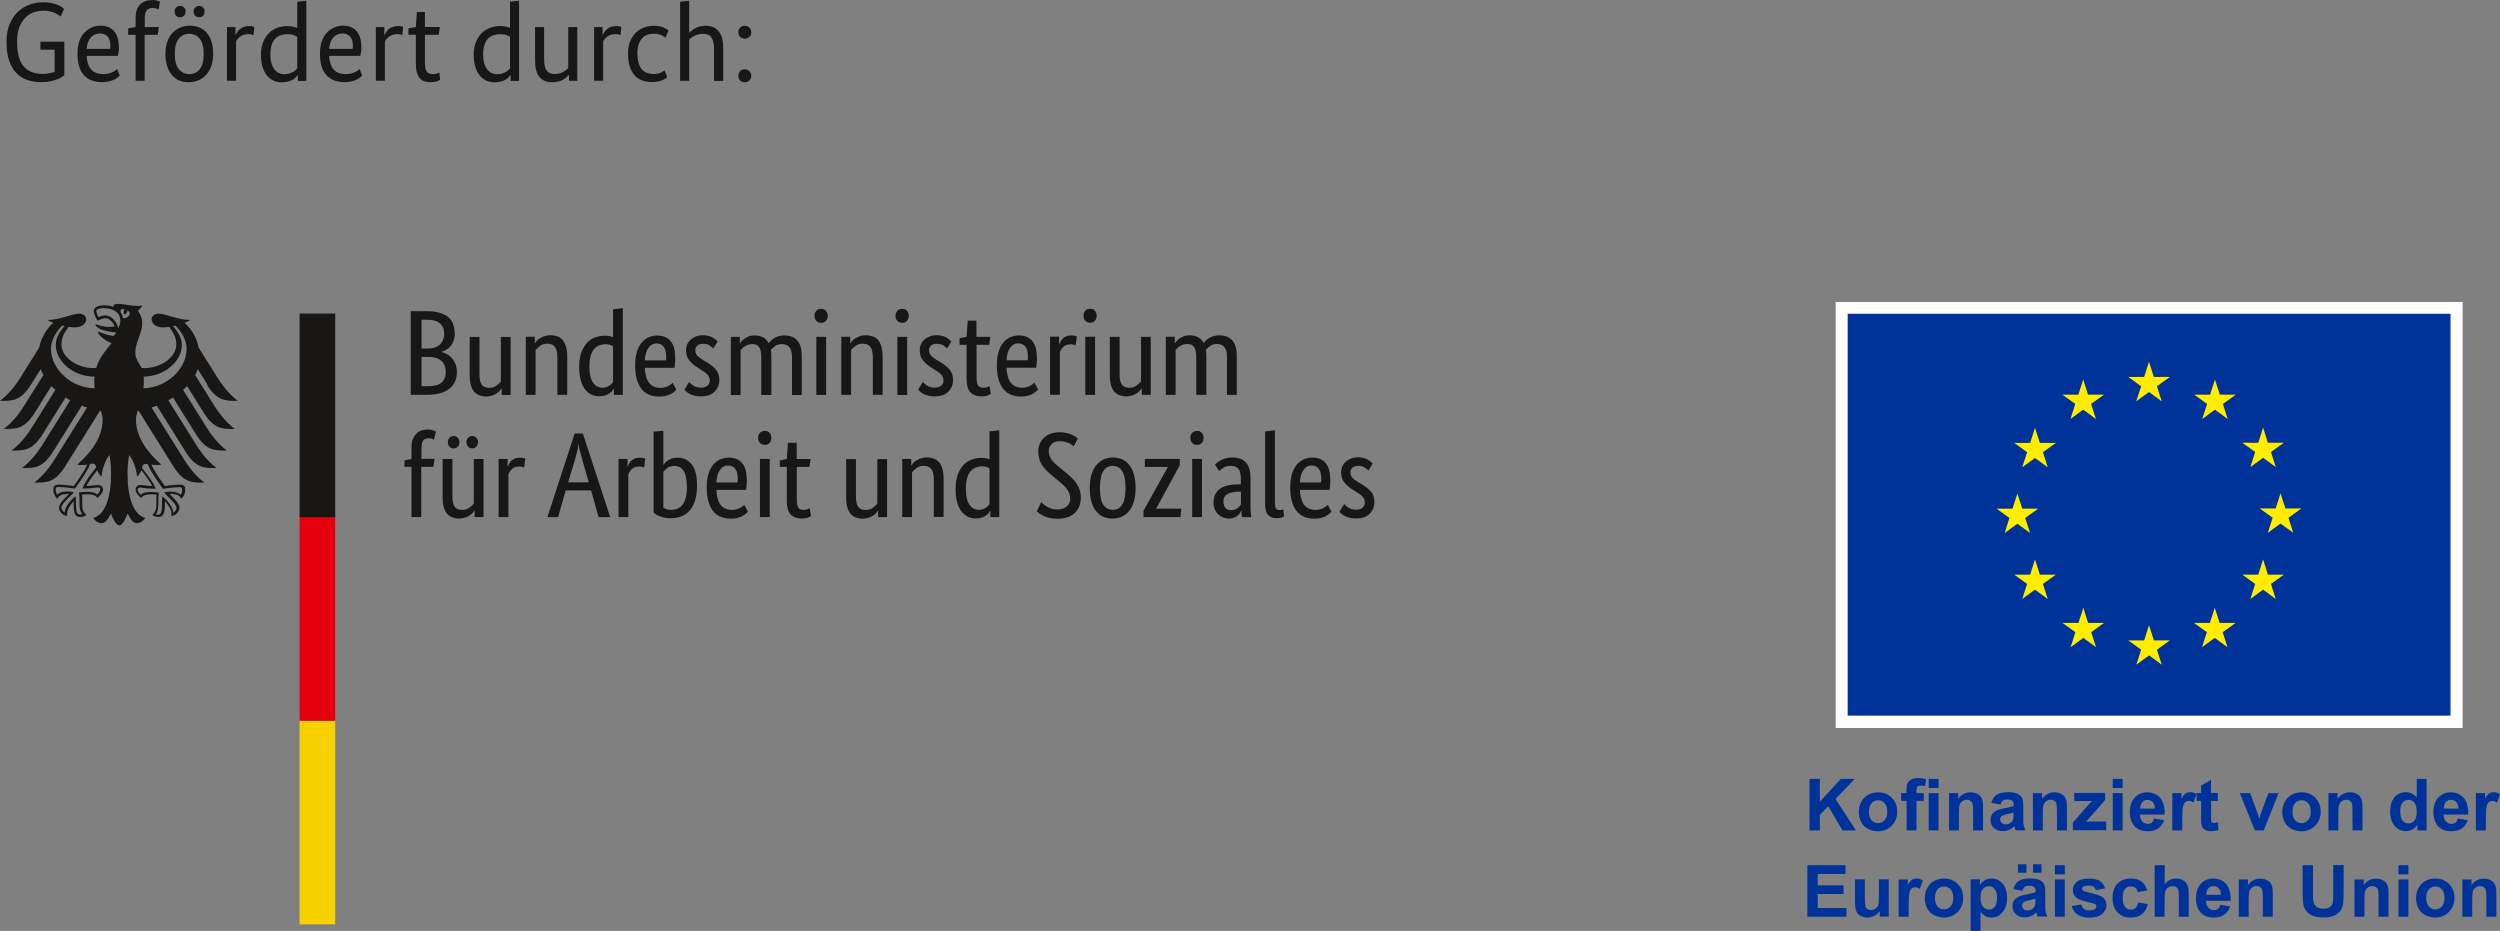 <?xml version="1.0" encoding="UTF-8"?>
<svg id="Ebene_2" data-name="Ebene 2" xmlns="http://www.w3.org/2000/svg" viewBox="0 0 245.58 91.44">
  <rect x="0" y="0" width="245.58" height="91.44" fill="#808080" stroke="none"/>
  <defs>
    <style>
      .cls-1 {
        fill: #ffed00;
      }

      .cls-1, .cls-2, .cls-3, .cls-4, .cls-5, .cls-6 {
        stroke-width: 0px;
      }

      .cls-2 {
        fill: #f8d200;
      }

      .cls-3 {
        fill: #fff;
      }

      .cls-4 {
        fill: #181716;
      }

      .cls-5 {
        fill: #e3000b;
      }

      .cls-6 {
        fill: #039;
      }
    </style>
  </defs>
  <g id="Layer_1" data-name="Layer 1">
    <g>
      <g>
        <path class="cls-4" d="m6.31,7.4c-.05.04-.14.1-.26.18s-.27.15-.46.22-.4.14-.66.19c-.26.06-.55.08-.88.08-.49,0-.95-.07-1.36-.21s-.78-.37-1.08-.68c-.3-.31-.54-.72-.71-1.22s-.26-1.12-.26-1.84c0-.68.1-1.27.31-1.76.21-.49.48-.89.82-1.21.34-.32.73-.55,1.16-.7.43-.15.88-.23,1.33-.23.31,0,.58.03.81.08s.43.11.59.18.3.14.4.21c.1.07.17.13.23.17l-.32.77s-.1-.08-.19-.14-.21-.13-.35-.2c-.14-.07-.31-.12-.51-.17-.19-.05-.41-.07-.65-.07-.34,0-.66.06-.97.17-.31.11-.59.29-.83.54-.24.25-.43.56-.58.95s-.21.86-.21,1.41c0,1.09.21,1.89.64,2.39s1.05.75,1.86.75c.23,0,.45-.02.65-.06.2-.04.38-.09.54-.15v-2.17h-1.4v-.79h2.35v3.32Z"/>
        <path class="cls-4" d="m11.68,4.6c0,.18,0,.34-.03.48-.02.15-.04.28-.07.41h-3.07c.04.62.19,1.07.47,1.36.27.29.65.43,1.14.43.21,0,.4-.02.55-.06.15-.04.29-.09.4-.14s.21-.11.27-.17.12-.1.16-.13l.26.64s-.11.1-.19.18c-.08.07-.19.14-.33.21-.14.07-.31.13-.51.18-.2.05-.44.08-.72.08-.75,0-1.33-.23-1.76-.68s-.64-1.17-.64-2.16c0-.46.06-.86.19-1.2.12-.34.29-.62.51-.84.21-.22.46-.39.73-.5s.56-.17.86-.17c.55,0,.98.18,1.3.53.31.36.47.87.47,1.53Zm-1.85-1.31c-.37,0-.68.13-.91.39-.23.26-.37.63-.41,1.12h2.31c.01-.07.02-.13.02-.18v-.17c0-.37-.09-.66-.27-.86-.18-.2-.43-.3-.74-.3Z"/>
        <path class="cls-4" d="m15.48,3.42h-1.27v4.52h-.89V3.42h-.73v-.63l.73-.13v-.89c0-.59.15-1.04.44-1.33.29-.29.71-.44,1.24-.44.19,0,.35.02.47.07.12.05.2.08.24.09l-.12.76s-.11-.04-.21-.08c-.11-.04-.23-.05-.38-.05-.26,0-.45.07-.58.22-.13.15-.2.4-.2.77v.88h1.38l-.11.76Z"/>
        <path class="cls-4" d="m20.94,5.3c0,.47-.07.88-.2,1.23-.13.35-.31.64-.53.87-.22.23-.48.4-.77.51-.29.11-.59.17-.91.17s-.62-.05-.9-.17c-.28-.11-.52-.28-.72-.51s-.36-.52-.48-.87c-.12-.35-.18-.76-.18-1.23s.07-.89.2-1.24c.13-.35.31-.64.53-.86.22-.23.48-.4.77-.51.29-.11.59-.17.91-.17s.62.06.9.17c.28.11.52.28.73.51.21.23.36.52.48.86.11.35.17.76.17,1.24Zm-2.71-4.16c0,.17-.05.3-.16.41-.11.1-.23.15-.38.15s-.27-.05-.38-.15c-.11-.1-.16-.24-.16-.41s.05-.3.16-.41c.11-.1.23-.15.38-.15s.27.05.38.15c.11.1.16.24.16.41Zm1.78,4.16c0-.67-.13-1.17-.4-1.5-.27-.32-.61-.48-1.02-.48s-.75.16-1.02.48c-.27.32-.4.82-.4,1.5s.13,1.17.4,1.5c.26.32.6.48,1.02.48s.77-.16,1.03-.48c.26-.32.39-.82.39-1.5Zm.09-4.16c0,.17-.05.3-.16.41-.11.1-.23.15-.38.15s-.27-.05-.38-.15c-.11-.1-.16-.24-.16-.41s.05-.3.16-.41c.11-.1.23-.15.38-.15s.27.05.38.15c.11.1.16.24.16.41Z"/>
        <path class="cls-4" d="m24.89,3.45s-.09-.04-.16-.06c-.07-.03-.18-.04-.32-.04-.18,0-.33.02-.47.07-.14.05-.25.11-.35.18s-.18.15-.25.24c-.07.09-.12.17-.15.25v3.84h-.89V2.66h.83s0,.78,0,.78h.02c.04-.1.1-.19.17-.3.07-.1.15-.2.26-.29s.23-.16.39-.21c.15-.06.33-.08.53-.08.11,0,.2,0,.27.02s.14.03.21.06l-.08.81Z"/>
        <path class="cls-4" d="m25.63,5.41c0-.51.08-.94.23-1.3.15-.36.35-.66.59-.89.24-.23.52-.39.83-.5.31-.11.62-.16.93-.16.23,0,.43.02.59.06.16.04.29.08.4.13V.17l.89-.1v7.88h-.83v-.59h-.02c-.04.05-.09.12-.15.2-.07.08-.16.16-.28.24-.12.08-.27.15-.46.2s-.41.09-.68.09c-.29,0-.55-.06-.8-.17-.25-.11-.47-.28-.65-.51-.18-.23-.33-.51-.43-.84-.1-.33-.15-.71-.15-1.14Zm2.36,1.87c.18,0,.33-.02.47-.07s.25-.1.35-.15.17-.12.24-.19c.06-.07.11-.13.15-.17v-3.08c-.1-.07-.22-.13-.37-.18-.15-.06-.34-.08-.58-.08-.26,0-.49.04-.7.11s-.39.19-.53.35c-.15.16-.26.36-.34.62s-.12.56-.12.92.04.65.12.9c.08.25.18.45.31.6.13.15.28.27.46.34.18.07.36.1.56.1Z"/>
        <path class="cls-4" d="m35.5,4.6c0,.18,0,.34-.03.48-.02.15-.04.28-.07.41h-3.07c.04.62.19,1.07.47,1.36.27.29.65.43,1.14.43.21,0,.4-.02.55-.06.15-.04.29-.09.4-.14s.21-.11.27-.17.12-.1.16-.13l.26.64s-.11.1-.19.18c-.08.07-.19.14-.33.21-.14.07-.31.13-.51.18-.2.05-.44.08-.72.08-.75,0-1.33-.23-1.76-.68s-.64-1.17-.64-2.16c0-.46.06-.86.19-1.2.12-.34.29-.62.51-.84.21-.22.46-.39.73-.5s.56-.17.86-.17c.55,0,.98.18,1.3.53.31.36.47.87.47,1.53Zm-1.85-1.31c-.37,0-.68.13-.91.39-.23.26-.37.63-.41,1.12h2.31c.01-.07.02-.13.02-.18v-.17c0-.37-.09-.66-.27-.86-.18-.2-.43-.3-.74-.3Z"/>
        <path class="cls-4" d="m39.51,3.45s-.09-.04-.16-.06c-.07-.03-.18-.04-.32-.04-.18,0-.33.02-.47.07-.14.05-.25.11-.35.18s-.18.15-.25.24c-.07.09-.12.17-.15.25v3.84h-.89V2.66h.83s0,.78,0,.78h.02c.04-.1.1-.19.17-.3.07-.1.15-.2.26-.29s.23-.16.39-.21c.15-.06.33-.08.53-.08.11,0,.2,0,.27.02s.14.03.21.06l-.08.81Z"/>
        <path class="cls-4" d="m43.1,3.42h-1.36v2.73c0,.42.06.71.18.88.12.17.32.25.62.25.15,0,.27-.02.37-.05.1-.04.18-.07.24-.1l.09.71s-.14.08-.3.14c-.15.06-.37.09-.65.09-.52,0-.89-.15-1.11-.45s-.33-.75-.33-1.36v-2.85h-.73v-.63l.73-.13.1-1.47h.79v1.47h1.47l-.11.76Z"/>
        <path class="cls-4" d="m46.53,5.41c0-.51.08-.94.23-1.3.15-.36.35-.66.59-.89.24-.23.52-.39.83-.5.31-.11.62-.16.93-.16.23,0,.43.02.59.06.16.04.29.08.4.13V.17l.89-.1v7.88h-.83v-.59h-.02c-.04.05-.09.12-.15.2-.07.08-.16.16-.28.24-.12.08-.27.15-.46.2s-.41.09-.68.09c-.29,0-.55-.06-.8-.17-.25-.11-.47-.28-.65-.51-.18-.23-.33-.51-.43-.84-.1-.33-.15-.71-.15-1.14Zm2.36,1.87c.18,0,.33-.02.47-.07s.25-.1.35-.15.17-.12.24-.19c.06-.07.11-.13.15-.17v-3.08c-.1-.07-.22-.13-.37-.18-.15-.06-.34-.08-.58-.08-.26,0-.49.04-.7.11s-.39.19-.53.35c-.15.16-.26.36-.34.62s-.12.56-.12.92.04.65.12.9c.08.25.18.45.31.6.13.15.28.27.46.34.18.07.36.1.56.1Z"/>
        <path class="cls-4" d="m56.72,7.94h-.83v-.59h-.02c-.04.05-.1.12-.18.2s-.18.16-.31.24c-.13.08-.29.15-.47.2s-.41.09-.67.09c-.55,0-.97-.17-1.25-.52-.29-.34-.43-.89-.43-1.63v-3.27h.89v3.12c0,.53.08.91.24,1.14.16.23.42.35.78.35.19,0,.36-.02.5-.06.14-.04.27-.09.37-.15.11-.06.2-.12.28-.19s.15-.12.2-.18V2.66h.89v5.28Z"/>
        <path class="cls-4" d="m60.95,3.45s-.09-.04-.16-.06c-.07-.03-.18-.04-.32-.04-.18,0-.33.02-.47.07-.14.05-.25.11-.35.18s-.18.15-.25.24c-.07.09-.12.17-.15.25v3.84h-.89V2.66h.83s0,.78,0,.78h.02c.04-.1.1-.19.17-.3.07-.1.15-.2.26-.29s.23-.16.39-.21c.15-.06.33-.08.53-.08.11,0,.2,0,.27.02s.14.03.21.06l-.08.81Z"/>
        <path class="cls-4" d="m65.36,3.7s-.07-.05-.13-.1c-.06-.04-.14-.09-.23-.13-.1-.04-.2-.08-.32-.11-.12-.03-.25-.05-.4-.05-.24,0-.46.03-.67.1s-.38.18-.52.34c-.15.15-.26.35-.35.59-.08.24-.13.54-.13.88,0,.38.04.7.12.96.08.26.18.47.32.63.14.16.3.28.5.35s.41.11.64.11c.28,0,.51-.04.69-.12.18-.08.31-.16.4-.23l.26.67c-.05.04-.12.09-.2.15-.08.05-.18.11-.3.15-.12.05-.27.09-.43.12-.17.03-.36.05-.58.05-.34,0-.66-.05-.95-.16-.29-.11-.53-.27-.74-.5-.21-.23-.36-.52-.48-.87-.11-.36-.17-.78-.17-1.28s.08-.9.23-1.24c.15-.34.35-.63.59-.85.24-.22.52-.38.82-.48.3-.1.61-.15.92-.15.2,0,.37.02.53.05.15.03.29.07.4.12.11.05.21.1.29.15.08.05.15.1.2.14l-.29.7Z"/>
        <path class="cls-4" d="m70.14,7.94v-3.12c0-.51-.08-.88-.25-1.13s-.43-.37-.81-.37c-.18,0-.34.02-.48.06-.15.04-.28.09-.39.14s-.21.12-.3.18-.16.13-.21.19v4.05h-.89V.17l.89-.1v3.13h.02c.07-.07.15-.14.24-.21.1-.08.21-.15.34-.22.13-.07.27-.13.44-.17.17-.04.35-.07.56-.07.56,0,1,.18,1.29.53.3.35.45.89.45,1.62v3.27h-.89Z"/>
        <path class="cls-4" d="m73.8,3.17c0,.19-.06.34-.19.46-.12.11-.28.17-.45.17s-.32-.06-.45-.17c-.12-.11-.18-.27-.18-.46s.06-.34.18-.46c.12-.12.27-.18.45-.18s.33.06.45.18c.12.12.19.27.19.46Zm0,4.28c0,.19-.06.34-.19.46-.12.11-.28.17-.45.17s-.32-.06-.45-.17c-.12-.11-.18-.27-.18-.46s.06-.34.18-.46c.12-.12.27-.18.45-.18s.33.06.45.18c.12.12.19.27.19.46Z"/>
      </g>
      <path class="cls-4" d="m44.68,32.68c0,.29-.04.54-.11.75s-.17.4-.29.55c-.12.15-.27.28-.43.37-.16.1-.33.17-.51.21v.02c.21.04.41.12.6.23.19.11.35.25.49.42.14.17.25.36.33.59.08.23.12.47.12.74,0,.33-.06.62-.17.89s-.28.5-.52.7c-.23.2-.53.35-.89.46s-.78.17-1.27.17h-1.68v-8.21h1.58c.48,0,.9.05,1.24.15.35.1.63.24.85.42s.38.4.48.66c.1.26.15.55.15.86Zm-1.05.04c0-.38-.13-.69-.4-.94s-.69-.37-1.27-.37h-.55v2.83h.54c.56,0,.98-.13,1.26-.4s.43-.64.43-1.12Zm.15,3.78c0-.44-.14-.8-.43-1.05-.29-.26-.7-.39-1.24-.39h-.7v2.88h.64c.61,0,1.05-.12,1.33-.36.27-.24.41-.6.41-1.08Zm6.38,2.3h-.88v-.64h-.02s-.08.12-.15.21c-.08.09-.18.18-.3.26-.12.08-.27.16-.45.22s-.37.1-.58.1c-.25,0-.48-.04-.68-.11-.2-.08-.37-.2-.52-.36s-.25-.38-.33-.65c-.08-.27-.11-.59-.11-.98v-3.75h.96v3.68c0,.48.08.82.23,1.02.15.2.39.3.72.3.28,0,.51-.07.7-.21.19-.14.34-.28.45-.41v-4.38h.96v5.71Zm4.59,0v-3.68c0-.48-.08-.83-.24-1.04-.16-.21-.41-.32-.74-.32-.29,0-.52.07-.71.21s-.34.28-.45.42v4.4h-.96v-5.71h.88v.64h.02s.08-.12.15-.21c.08-.09.18-.18.31-.26s.28-.16.45-.22.37-.1.6-.1c.25,0,.48.04.69.11.21.08.38.2.52.36s.25.38.33.65c.08.27.12.59.12.98v3.75h-.96Zm2.14-2.77c0-.58.08-1.06.23-1.45s.35-.7.58-.94.51-.41.81-.51c.3-.1.6-.15.9-.15.18,0,.34.01.48.04.13.03.25.06.33.1v-2.74l.96-.11v8.52h-.88v-.61h-.02s-.07.11-.13.2-.15.17-.26.25-.25.15-.42.21c-.17.06-.36.09-.58.09-.27,0-.53-.05-.77-.16-.24-.11-.45-.28-.64-.51-.18-.23-.33-.54-.43-.9s-.16-.82-.16-1.34Zm2.26,2.06c.15,0,.29-.02.4-.06s.22-.09.31-.15.16-.12.22-.18.11-.12.14-.17v-3.52c-.09-.06-.19-.1-.3-.14-.12-.04-.26-.06-.43-.06-.22,0-.43.04-.62.11-.19.08-.36.2-.51.37s-.26.4-.34.68-.12.62-.12,1.02.03.73.1.99c.07.27.16.48.28.64.12.16.25.28.4.35s.31.11.48.11Zm7.18-3.07c0,.25,0,.46-.02.64s-.03.34-.05.47h-2.92c.03.67.18,1.17.43,1.49.26.32.63.48,1.11.48.17,0,.32-.02.45-.06s.25-.09.35-.14c.1-.06.18-.11.25-.17.07-.06.12-.1.15-.13l.36.68s-.1.1-.18.17c-.08.08-.19.15-.32.23-.13.08-.3.14-.5.2s-.43.08-.7.08c-.36,0-.68-.06-.97-.18-.29-.12-.54-.3-.74-.55s-.36-.57-.47-.95c-.11-.38-.17-.85-.17-1.39,0-.51.06-.95.17-1.32.11-.37.27-.67.47-.91s.43-.41.69-.53c.26-.11.54-.17.84-.17.55,0,.98.17,1.29.52s.46.86.46,1.55Zm-1.81-1.29c-.34,0-.61.14-.82.43s-.33.7-.36,1.24h2.08s.01-.1.02-.17c0-.08,0-.16,0-.24,0-.4-.08-.7-.24-.92-.16-.22-.39-.33-.69-.33Zm5.56.51c-.06-.07-.18-.17-.35-.29-.17-.12-.38-.18-.65-.18-.25,0-.45.06-.58.18s-.2.26-.2.43c0,.21.06.39.18.53.12.14.31.29.57.45l.36.21c.39.23.69.48.92.74.22.27.33.61.33,1.03,0,.45-.16.83-.47,1.14-.31.31-.76.46-1.35.46-.23,0-.43-.02-.61-.07s-.33-.1-.46-.17c-.13-.06-.24-.13-.33-.21-.09-.08-.16-.14-.21-.21l.46-.76s.11.1.17.17c.07.06.15.12.24.18s.2.11.32.15.26.06.42.06c.29,0,.5-.06.65-.19s.23-.28.23-.46c0-.13-.02-.25-.05-.35-.04-.1-.09-.19-.16-.27s-.16-.15-.26-.23-.22-.15-.36-.24l-.36-.23c-.36-.23-.64-.47-.84-.73-.2-.25-.3-.58-.3-.98,0-.21.04-.41.12-.59.08-.18.2-.33.35-.46.15-.13.33-.23.53-.31.2-.08.42-.11.65-.11s.41.02.57.07c.16.04.3.1.41.17.11.07.21.13.29.2.08.07.14.12.18.17l-.42.69Zm4.7,4.56v-3.68c0-.47-.07-.81-.2-1.01s-.35-.31-.65-.31c-.16,0-.3.02-.42.06-.12.04-.23.09-.33.15s-.18.12-.25.2-.13.13-.18.19v4.4h-.96v-5.71h.88v.64h.02c.04-.06.1-.14.18-.23.08-.09.18-.18.3-.26s.26-.15.42-.21.34-.08.54-.08c.65,0,1.11.25,1.38.76.06-.08.13-.16.23-.26.1-.09.21-.17.33-.25.13-.08.27-.14.43-.18s.33-.07.52-.07c1.16,0,1.74.67,1.74,2.02v3.83h-.96v-3.68c0-.47-.08-.81-.25-1.01s-.41-.31-.74-.31c-.27,0-.49.07-.67.2-.18.13-.32.26-.42.37.02.09.03.18.04.28,0,.1.01.2.01.32v3.83h-.96Zm6.37,0h-.96v-5.71h.96v5.71Zm-.48-7.09c-.2,0-.36-.06-.48-.19s-.18-.29-.18-.5.06-.36.18-.49.28-.19.48-.19.35.06.46.19.18.29.18.49-.06.37-.18.5-.27.19-.46.19Zm5.07,7.09v-3.68c0-.48-.08-.83-.24-1.04-.16-.21-.41-.32-.74-.32-.29,0-.52.07-.71.21s-.34.28-.45.42v4.4h-.96v-5.71h.88v.64h.02s.08-.12.15-.21c.08-.09.18-.18.31-.26s.28-.16.45-.22.37-.1.59-.1c.25,0,.48.04.69.11.21.08.38.2.52.36s.25.38.33.65c.08.27.12.59.12.98v3.75h-.96Zm3.37,0h-.96v-5.71h.96v5.71Zm-.48-7.09c-.2,0-.36-.06-.48-.19s-.18-.29-.18-.5.06-.36.18-.49.28-.19.48-.19.35.06.46.19.18.29.18.49-.06.37-.18.5-.27.19-.46.19Zm4.41,2.53c-.06-.07-.18-.17-.35-.29-.17-.12-.38-.18-.65-.18-.25,0-.45.06-.58.18s-.2.26-.2.43c0,.21.06.39.18.53.12.14.31.29.57.45l.36.21c.39.23.69.48.92.74.22.27.33.61.33,1.03,0,.45-.16.83-.47,1.14-.31.31-.76.46-1.35.46-.23,0-.43-.02-.61-.07-.17-.05-.33-.1-.46-.17-.13-.06-.24-.13-.33-.21-.09-.08-.16-.14-.21-.21l.46-.76s.11.1.17.17c.07.06.15.12.24.18.1.06.2.11.32.15s.26.06.42.06c.29,0,.5-.06.65-.19.15-.13.23-.28.23-.46,0-.13-.02-.25-.05-.35-.04-.1-.09-.19-.16-.27s-.16-.15-.26-.23-.22-.15-.36-.24l-.36-.23c-.36-.23-.64-.47-.84-.73-.2-.25-.3-.58-.3-.98,0-.21.04-.41.12-.59.08-.18.2-.33.35-.46.15-.13.33-.23.53-.31.2-.08.42-.11.65-.11s.41.02.57.07c.16.04.3.1.41.17.11.07.21.13.29.2.08.07.14.12.18.17l-.42.69Zm4.14-.37h-1.25v3.17c0,.4.05.68.15.83.1.15.28.22.52.22.14,0,.27-.02.37-.06s.18-.08.23-.11l.13.77s-.13.08-.29.15c-.15.07-.35.1-.61.1-.49,0-.86-.14-1.11-.41-.25-.27-.37-.73-.37-1.36v-3.3h-.69v-.64l.69-.14.11-1.59h.86v1.59h1.37l-.12.79Zm4.68,1.14c0,.25,0,.46-.02.64s-.03.34-.05.47h-2.92c.03.67.18,1.17.43,1.49.26.32.63.48,1.11.48.17,0,.32-.02.45-.06s.25-.09.35-.14c.1-.06.18-.11.25-.17.07-.06.12-.1.15-.13l.36.68s-.1.1-.18.17c-.08.08-.19.15-.32.23-.13.08-.3.14-.5.2-.2.06-.43.08-.7.08-.36,0-.68-.06-.97-.18-.29-.12-.54-.3-.74-.55-.2-.25-.36-.57-.47-.95-.11-.38-.17-.85-.17-1.39,0-.51.06-.95.17-1.32.11-.37.27-.67.47-.91s.43-.41.69-.53c.26-.11.54-.17.84-.17.55,0,.98.17,1.29.52s.46.86.46,1.55Zm-1.81-1.29c-.34,0-.61.14-.82.43s-.33.7-.36,1.24h2.08s.01-.1.02-.17c0-.08,0-.16,0-.24,0-.4-.08-.7-.24-.92-.16-.22-.39-.33-.69-.33Zm5.6.2s-.08-.04-.15-.06c-.08-.02-.19-.04-.32-.04-.3,0-.54.08-.71.24-.17.16-.29.34-.36.53v4.19h-.96v-5.71h.88v.77h.02c.04-.11.09-.22.15-.33s.14-.2.24-.29.21-.15.34-.2c.13-.05.29-.07.47-.07.13,0,.24.01.33.04s.15.04.2.06l-.12.86Zm1.92,4.87h-.96v-5.71h.96v5.71Zm-.48-7.09c-.2,0-.36-.06-.48-.19s-.18-.29-.18-.5.06-.36.18-.49.28-.19.48-.19.35.06.46.19.18.29.18.49-.06.37-.18.5-.27.19-.46.19Zm5.95,7.09h-.88v-.64h-.02s-.08.12-.15.21c-.08.09-.18.18-.3.26-.12.08-.27.16-.45.22-.17.06-.37.1-.58.1-.25,0-.48-.04-.68-.11-.2-.08-.37-.2-.52-.36s-.25-.38-.33-.65c-.08-.27-.11-.59-.11-.98v-3.75h.96v3.68c0,.48.08.82.23,1.02.15.2.39.3.72.3.28,0,.51-.07.7-.21.19-.14.34-.28.45-.41v-4.38h.96v5.71Zm4.47,0v-3.68c0-.47-.07-.81-.2-1.01s-.35-.31-.65-.31c-.16,0-.3.02-.42.06-.12.04-.23.09-.33.15-.1.06-.18.12-.25.2s-.13.13-.18.19v4.4h-.96v-5.71h.88v.64h.02c.04-.06.1-.14.18-.23.08-.09.18-.18.3-.26s.26-.15.42-.21.34-.08.54-.08c.65,0,1.11.25,1.38.76.06-.08.13-.16.23-.26.1-.09.21-.17.33-.25.13-.08.27-.14.43-.18s.33-.07.52-.07c1.16,0,1.74.67,1.74,2.02v3.83h-.96v-3.68c0-.47-.08-.81-.25-1.01-.17-.21-.41-.31-.74-.31-.27,0-.49.07-.67.2-.18.13-.32.26-.42.37.02.09.03.18.04.28,0,.1.01.2.01.32v3.83h-.96Zm-74.96,7.07h-1.17v4.93h-.96v-4.93h-.69v-.64l.69-.13v-1.14c0-.31.04-.58.13-.8s.2-.4.35-.55.31-.25.5-.31.39-.1.61-.1.38.03.52.08.24.1.29.13l-.2.8s-.11-.07-.2-.1-.19-.05-.32-.05c-.23,0-.4.07-.52.21s-.18.4-.18.79v1.02h1.29l-.12.79Zm4.95,4.93h-.88v-.64h-.02s-.08.12-.15.21c-.08.09-.18.18-.3.26-.12.08-.27.16-.45.22s-.37.1-.58.1c-.25,0-.48-.04-.68-.11-.2-.08-.37-.2-.52-.36s-.25-.38-.33-.65c-.08-.27-.11-.59-.11-.98v-3.75h.96v3.68c0,.48.08.82.23,1.02.15.2.39.3.72.3.28,0,.51-.07.7-.21.19-.14.34-.28.45-.41v-4.38h.96v5.71Zm-2.37-7.35c0,.18-.06.33-.17.44s-.25.17-.4.17-.29-.06-.4-.17-.17-.26-.17-.44.06-.33.17-.44.25-.17.4-.17.29.06.4.17.17.26.17.44Zm1.83,0c0,.18-.06.33-.17.44s-.25.17-.4.17-.29-.06-.4-.17-.17-.26-.17-.44.06-.33.17-.44.25-.17.4-.17.29.06.4.17.17.26.17.44Zm4.52,2.49s-.08-.04-.15-.06-.19-.04-.32-.04c-.3,0-.54.08-.71.24-.17.16-.29.34-.36.53v4.19h-.96v-5.71h.88v.77h.02c.04-.11.09-.22.15-.33s.14-.2.24-.29.21-.15.34-.2c.13-.05.29-.07.47-.07.13,0,.24.01.33.04s.15.04.2.06l-.12.86Zm8.46,4.87h-1.14l-.74-2.63h-2.49l-.75,2.63h-1.05l2.68-8.21h.81l2.68,8.21Zm-2.11-3.42l-.64-2.25c-.09-.3-.16-.59-.23-.86s-.1-.5-.11-.68h-.02c0,.18-.05.41-.11.67-.07.27-.14.55-.23.85l-.68,2.27h2.02Zm5.43-1.45s-.08-.04-.15-.06-.19-.04-.32-.04c-.3,0-.54.08-.71.24-.17.16-.29.34-.36.53v4.19h-.96v-5.71h.88v.77h.02c.04-.11.09-.22.15-.33s.14-.2.24-.29.21-.15.34-.2c.13-.05.29-.07.47-.07.13,0,.24.01.33.04s.15.04.2.06l-.12.86Zm5.21,1.75c0,.61-.07,1.12-.21,1.54s-.33.74-.57.99-.52.43-.83.54c-.32.11-.65.16-1.01.16-.23,0-.44-.02-.62-.07-.18-.04-.34-.1-.48-.15s-.25-.12-.34-.18c-.09-.06-.16-.12-.21-.15v-7.96l.96-.08v3.33h.02c.04-.06.1-.13.17-.21.08-.08.17-.15.28-.23s.24-.13.4-.18.33-.07.52-.07c.59,0,1.05.22,1.4.66s.52,1.13.52,2.08Zm-1,.12c0-.71-.11-1.23-.32-1.55s-.51-.48-.88-.48c-.3,0-.53.06-.7.19-.16.13-.3.26-.41.39v3.51c.07.05.17.1.29.15.12.05.26.08.43.08.23,0,.44-.04.64-.11.19-.08.36-.2.51-.38.14-.18.25-.41.33-.71s.12-.65.12-1.08Zm5.89-.79c0,.25,0,.46-.02.64s-.03.34-.05.47h-2.92c.03.67.18,1.17.43,1.49.26.32.63.48,1.11.48.17,0,.32-.02.45-.06s.25-.09.35-.14c.1-.06.18-.11.25-.17.07-.06.12-.1.15-.13l.36.68s-.1.1-.18.17c-.08.08-.19.15-.32.23-.13.08-.3.14-.5.2s-.43.08-.7.08c-.36,0-.68-.06-.97-.18-.29-.12-.54-.3-.74-.55s-.36-.57-.47-.95c-.11-.38-.17-.85-.17-1.39,0-.51.06-.95.17-1.32.12-.37.27-.67.47-.91s.43-.41.69-.53c.26-.11.54-.17.84-.17.55,0,.98.17,1.29.52s.46.86.46,1.55Zm-1.81-1.29c-.34,0-.61.14-.82.43s-.33.7-.36,1.24h2.08s.01-.1.02-.17c0-.08,0-.16,0-.24,0-.4-.08-.7-.24-.92-.16-.22-.39-.33-.69-.33Zm4.06,5.07h-.96v-5.71h.96v5.71Zm-.48-7.09c-.2,0-.36-.06-.48-.19s-.18-.29-.18-.5.06-.36.18-.49.28-.19.48-.19.35.06.46.19.18.29.18.49-.06.37-.18.5-.27.19-.46.19Zm4.39,2.17h-1.25v3.17c0,.4.05.68.15.83.1.15.28.22.52.22.14,0,.27-.02.37-.06s.18-.08.23-.11l.13.77s-.13.08-.29.15c-.15.07-.35.1-.61.1-.49,0-.86-.14-1.11-.41-.25-.27-.37-.73-.37-1.36v-3.3h-.69v-.64l.69-.14.11-1.59h.86v1.59h1.37l-.12.79Zm7.62,4.93h-.88v-.64h-.02s-.08.12-.15.21c-.08.09-.18.18-.3.26-.12.08-.27.16-.45.22-.17.06-.37.1-.58.1-.25,0-.48-.04-.68-.11-.2-.08-.37-.2-.52-.36-.14-.17-.25-.38-.33-.65-.08-.27-.11-.59-.11-.98v-3.75h.96v3.68c0,.48.08.82.23,1.02.15.2.39.3.72.3.28,0,.51-.07.7-.21.19-.14.34-.28.45-.41v-4.38h.96v5.71Zm4.59,0v-3.68c0-.48-.08-.83-.24-1.04-.16-.21-.41-.32-.74-.32-.29,0-.52.07-.71.21s-.34.28-.45.42v4.4h-.96v-5.71h.88v.64h.02s.08-.12.15-.21c.08-.09.18-.18.31-.26.13-.08.28-.16.45-.22s.37-.1.59-.1c.25,0,.48.04.69.11.21.08.38.2.52.36s.25.38.33.65c.08.27.12.59.12.98v3.75h-.96Zm2.14-2.77c0-.58.08-1.06.23-1.45.15-.39.35-.7.58-.94s.51-.41.81-.51c.3-.1.6-.15.9-.15.18,0,.34.01.48.04.13.03.25.06.33.1v-2.74l.96-.11v8.52h-.88v-.61h-.02s-.07.11-.13.2-.15.17-.26.25c-.11.08-.25.15-.42.21-.17.06-.36.09-.58.09-.27,0-.53-.05-.77-.16-.24-.11-.45-.28-.64-.51-.18-.23-.33-.54-.43-.9-.11-.37-.16-.82-.16-1.34Zm2.26,2.06c.15,0,.29-.02.4-.06s.22-.09.31-.15.16-.12.22-.18.11-.12.14-.17v-3.52c-.09-.06-.19-.1-.3-.14-.12-.04-.26-.06-.43-.06-.22,0-.43.04-.62.11-.19.08-.36.2-.51.37s-.26.4-.34.68-.12.62-.12,1.02.03.73.1.99c.07.27.16.48.28.64.12.16.25.28.4.35s.31.11.48.11Zm9.34-6.24s-.09-.08-.16-.14c-.08-.06-.17-.12-.29-.17-.12-.06-.25-.1-.4-.14s-.33-.06-.52-.06c-.36,0-.63.1-.81.29-.18.19-.27.41-.27.67,0,.16.02.31.07.44.04.13.11.27.2.4.09.13.2.26.34.39.13.13.3.27.49.42l.67.55c.19.16.37.32.54.49.17.17.32.34.44.53.12.19.22.39.29.61.07.22.11.46.11.73,0,.63-.19,1.13-.58,1.52-.39.38-.96.58-1.7.58-.29,0-.55-.03-.78-.08s-.42-.12-.59-.2c-.17-.08-.31-.16-.42-.24-.11-.08-.19-.15-.25-.21l.42-.9s.12.11.21.19.21.16.35.24c.13.08.29.15.46.2.17.06.36.08.58.08.4,0,.72-.1.93-.3.22-.2.33-.44.33-.72,0-.17-.02-.33-.07-.48-.04-.14-.11-.28-.19-.41s-.19-.26-.32-.39-.28-.26-.45-.4l-.67-.56c-.23-.19-.43-.37-.61-.54-.17-.17-.32-.35-.45-.54-.12-.19-.22-.39-.28-.61-.06-.22-.1-.47-.1-.76,0-.26.05-.51.15-.74.1-.23.24-.43.42-.6s.4-.3.66-.39c.26-.1.55-.14.87-.14.27,0,.51.03.71.08.21.05.38.11.53.18.15.07.26.14.35.21s.15.12.2.15l-.43.79Zm1.58,4.09c0-.52.06-.98.18-1.36.12-.38.29-.69.5-.93.21-.24.45-.42.73-.54.27-.11.57-.17.87-.17s.61.06.88.17c.27.12.5.29.7.54.2.24.35.55.47.93.11.38.17.83.17,1.36s-.06.99-.18,1.37-.28.69-.49.93c-.21.24-.45.42-.73.53-.28.11-.57.17-.88.17s-.61-.06-.88-.17-.5-.29-.7-.53c-.2-.24-.36-.55-.47-.93-.12-.38-.17-.83-.17-1.37Zm3.51,0c0-.76-.11-1.32-.33-1.66-.22-.35-.53-.52-.93-.52s-.7.17-.92.52c-.22.34-.33.9-.33,1.66s.11,1.31.33,1.64.53.5.93.5.7-.17.92-.5c.22-.33.33-.88.33-1.64Zm5.33-2.24l-2.31,4.25v.02h2.46l-.08.82h-3.63v-.62l2.38-4.28v-.02h-2.25v-.79h3.43v.62Zm2.18,5.09h-.96v-5.71h.96v5.71Zm-.48-7.09c-.2,0-.36-.06-.48-.19s-.18-.29-.18-.5.06-.36.18-.49.28-.19.48-.19.35.06.46.19.18.29.18.49-.06.37-.18.5-.27.19-.46.19Zm1.62,5.64c0-.33.06-.61.19-.83s.3-.4.51-.54c.21-.14.47-.24.76-.3.29-.06.6-.09.92-.09h.3v-.55c0-.48-.09-.82-.26-1-.17-.18-.41-.27-.72-.27-.29,0-.52.06-.71.18-.19.12-.34.23-.45.33l-.4-.64c.06-.06.14-.13.24-.21.1-.08.22-.15.36-.23.14-.07.31-.13.49-.18s.39-.07.62-.07c.59,0,1.03.16,1.33.49.3.33.45.85.45,1.57v2.61c0,.25,0,.49.02.72.02.23.03.39.05.47h-.92l-.04-.63h-.02c-.03.07-.08.15-.14.24-.06.09-.14.17-.24.25-.1.08-.21.14-.35.2s-.29.08-.48.08c-.21,0-.41-.04-.6-.12-.19-.08-.35-.19-.49-.33-.14-.14-.25-.31-.32-.51-.08-.19-.11-.41-.11-.64Zm1.73.77c.13,0,.25-.02.36-.06s.19-.09.27-.14c.08-.06.14-.12.19-.18.05-.07.1-.12.14-.17v-1.26h-.31c-.46.03-.81.11-1.05.25s-.36.37-.36.69c0,.29.07.51.2.66.13.15.32.22.56.22Zm4.31-.65c0,.24.03.4.1.5.07.1.18.14.35.14.09,0,.16,0,.22-.02s.11-.03.14-.05l.08.71s-.13.06-.26.1-.3.06-.51.06c-.33,0-.59-.1-.79-.3s-.3-.55-.3-1.06v-7.16l.96-.11v7.19Zm5.43-2.45c0,.25,0,.46-.02.64-.02.18-.03.34-.05.47h-2.92c.03.67.18,1.17.43,1.49.26.32.63.48,1.11.48.17,0,.32-.02.45-.06s.25-.09.35-.14c.1-.06.18-.11.25-.17.07-.06.12-.1.15-.13l.36.68s-.1.1-.18.17c-.08.08-.19.15-.32.23-.13.08-.3.14-.5.2-.2.06-.43.08-.7.08-.36,0-.68-.06-.97-.18-.29-.12-.54-.3-.74-.55s-.36-.57-.47-.95c-.11-.38-.17-.85-.17-1.39,0-.51.06-.95.17-1.32.11-.37.27-.67.47-.91s.43-.41.69-.53c.26-.11.54-.17.84-.17.55,0,.98.17,1.29.52s.46.86.46,1.55Zm-1.81-1.29c-.34,0-.61.14-.82.43-.21.29-.33.7-.36,1.24h2.08s.01-.1.02-.17c0-.08,0-.16,0-.24,0-.4-.08-.7-.24-.92-.16-.22-.39-.33-.69-.33Zm5.56.51c-.06-.07-.18-.17-.35-.29-.17-.12-.38-.18-.65-.18-.25,0-.45.06-.58.18s-.2.26-.2.43c0,.21.06.39.18.53.12.14.31.29.57.45l.36.21c.39.23.69.48.92.74.22.27.33.61.33,1.03,0,.45-.16.83-.47,1.14-.31.31-.76.46-1.35.46-.23,0-.43-.02-.61-.07-.17-.05-.33-.1-.46-.17-.13-.06-.24-.13-.33-.21-.09-.08-.16-.14-.21-.21l.46-.76s.11.1.17.17c.07.06.15.12.24.18.1.06.2.11.32.15s.26.06.42.06c.29,0,.5-.06.65-.19.15-.13.23-.28.23-.46,0-.13-.02-.25-.05-.35-.04-.1-.09-.19-.16-.27s-.16-.15-.26-.23-.22-.15-.36-.24l-.36-.23c-.36-.23-.64-.47-.84-.73-.2-.25-.3-.58-.3-.98,0-.21.04-.41.12-.59.08-.18.2-.33.35-.46.15-.13.33-.23.53-.31.2-.08.42-.11.65-.11s.41.02.57.07c.16.04.3.1.41.17.11.07.21.13.29.2.08.07.14.12.18.17l-.42.69Z"/>
      <polygon class="cls-2" points="31.43 70.8 32.93 70.8 32.93 90.8 29.43 90.8 29.43 70.8 31.43 70.8"/>
      <polygon class="cls-5" points="31.43 50.7 32.93 50.7 32.93 70.8 29.43 70.8 29.43 50.7 31.43 50.7"/>
      <path class="cls-4" d="m20.32,37.79c1.02,1.62,1.83,1.59,3.04,1.59-1-.77-1.66-1.75-1.98-2.25l-1.87-2.99c-.18-.92-.66-1.79-1.38-2.43.24-.09.44-.19.56-.28-1.22,0-2.43-.62-3.1-.62-.43,0-.7.26-.7.59.03.38.42.76,1.13.76.16,0,.37-.02.6-.06.39.54.7,1.03.7,1.73,0,1.31-1.57,2.33-3.15,2.33-.09,0-.17,0-.26-.01-.14-.32-.62-.87-.62-1.49,0-1.04.68-1.89.68-2.92,0-.64-.31-1.04-.43-1.2.19-.18.41-.4.46-.55-.11.05-.25.06-.44.06-.76,0-1.38-.2-1.98-.2-.34,0-.44.11-.44.21,0,.04,0,.07.02.09-.13-.05-.25-.08-.39-.11-.18-.03-.37-.05-.57-.05-.73,0-.99.31-.99.57,0,.22.18.63.37.94.29-.14.63-.24.78-.24.39,0,.73.37.92.81-.26.03-.31.04-.58.04-.71,0-1.2-.26-1.3-.26,0,0-.03,0-.03.02,0,.1.2.36.6.51.52.19,1.31.27,1.44.29,0,.02-.13.27-.28.32-.03.01-.06.01-.09,0-.55-.11-.7-.15-1.4-.42-.02,0-.03,0-.03.03,0,.27.71.88,1.35,1.11-.53.68-1.2,1.38-1.51,2.44-.09,0-.17.01-.26.01-1.58,0-3.15-1.02-3.15-2.33,0-.7.31-1.19.7-1.73.23.04.44.06.6.06.72,0,1.1-.38,1.13-.76,0-.34-.28-.59-.7-.59-.67,0-1.88.62-3.1.62.12.09.32.19.56.28-.72.64-1.19,1.51-1.38,2.43l-1.87,2.99c-.31.5-.98,1.48-1.98,2.25,1.21,0,2.01.03,3.04-1.59l.96-1.53c.07.2.16.39.26.58l-1.91,3.05c-.32.51-.97,1.48-1.98,2.25,1.21,0,2.01.03,3.04-1.59l1.64-2.63c.12.13.25.26.39.38l-2.32,3.71c-.32.51-.97,1.48-1.98,2.25,1.21,0,2.01.03,3.04-1.59l2.26-3.62c.15.09.3.19.46.27l-2.76,4.41c-.32.51-.97,1.48-1.98,2.25,1.21,0,2.01.03,3.04-1.59l2.84-4.54c.17.06.34.13.51.18l-3.21,5.13c-.31.5-.98,1.49-1.98,2.25,1.21,0,2.01.03,3.04-1.59l3.42-5.47s.07.01.1.02c.09.3.16.57.16.85,0,1.72-1.13,3.24-2.48,4.41.09.04.24.05.38.05.28,0,.46-.01.59-.04-.31.71-.99,1.63-1.33,2.11-.44-.08-1.09-.14-1.51-.14s-.49.26-.49.49c0,.4.19.72.41.9.08-.21.25-.48,1.06-.48.02,0,.04,0,.08,0-.24.27-.99.87-.99,1.36,0,.32.35.8.82.8-.03-.1-.02-.2-.02-.27,0-.39.35-.86.64-1.18,0,.1,0,.09,0,.2,0,.93.08,1.36.68,1.36.29,0,.49-.16.56-.21-.38-.35-.4-.63-.4-1.15,0-.14,0-.27,0-.45,0-.12,0-.28-.02-.39.21-.03.3-.03.46-.03,0,0,.84-.07,1.04.37.23-.21.56-.5.56-.83,0-.21-.1-.46-.53-.46-.16,0-.68.1-1.11.1.12-.26.63-1.01,1.08-1.56.07.21.17.44.41.63.03-.35.24-1.46.79-2.12.06.44.15.89.15,1.84,0,2.31-.56,4.02-1.74,4.35.15.27.48.51.82.51.43,0,.67-.49.91-.95.12.34.47,1.17.82,1.17s.69-.83.82-1.17c.24.46.48.95.91.95.34,0,.66-.24.82-.51-1.18-.33-1.74-2.04-1.74-4.35,0-.95.09-1.4.15-1.84.55.65.76,1.76.79,2.12.23-.19.34-.42.41-.63.45.55.96,1.3,1.08,1.56-.43,0-.95-.1-1.11-.1-.43,0-.53.24-.53.46,0,.33.33.62.56.83.2-.44,1.04-.37,1.04-.37.16,0,.25,0,.46.03-.02.11-.02.27-.02.39,0,.18,0,.32,0,.45,0,.52-.02.8-.4,1.15.07.05.27.21.56.21.59,0,.68-.43.68-1.36,0-.11,0-.1,0-.2.29.32.64.78.64,1.18,0,.07,0,.17-.02.27.47,0,.82-.48.82-.8,0-.49-.75-1.09-.99-1.36.04,0,.07,0,.08,0,.82,0,.98.27,1.06.48.22-.18.41-.5.41-.9,0-.23-.05-.49-.49-.49s-1.07.06-1.51.14c-.34-.48-1.01-1.4-1.33-2.11.13.02.31.04.59.04.14,0,.29-.01.38-.05-1.35-1.17-2.48-2.69-2.48-4.41,0-.28.07-.55.16-.85.03,0,.07-.01.1-.02l3.42,5.47c1.02,1.62,1.83,1.59,3.04,1.59-1-.76-1.67-1.75-1.98-2.25l-3.21-5.13c.17-.06.34-.12.51-.18l2.84,4.54c1.02,1.62,1.83,1.59,3.04,1.59-1.01-.77-1.66-1.74-1.98-2.25l-2.76-4.41c.16-.09.31-.18.46-.27l2.26,3.62c1.02,1.62,1.83,1.59,3.03,1.59-1.01-.77-1.66-1.74-1.98-2.25l-2.32-3.71c.14-.12.27-.25.39-.38l1.64,2.63c1.02,1.62,1.83,1.59,3.04,1.59-1.01-.77-1.66-1.75-1.98-2.25l-1.91-3.05c.1-.19.19-.38.26-.58l.96,1.53Zm-15.31-3.51c0-1.14.83-2.04,1.12-2.3.07.02.14.03.21.05-.31.38-.86,1.01-.86,1.85,0,1.67,1.78,3.12,3.8,3.12-.01.14-.02.29-.02.45,0,.25.01.48.04.69-2.28-.01-4.29-1.87-4.29-3.86Zm3.09,13.67v.04s.03,0,.03,0c.64,0,.95-.05,1.16-.08.11-.01.19-.03.27-.03.17,0,.29.02.29.22,0,.14-.16.35-.32.48-.24-.22-.56-.27-1.04-.27-.22,0-.52.04-.68.06h-.02s-.03,0-.03,0v.08c.03.13.05.3.05.52v.2s0,.25,0,.25c0,.54.07.85.27,1.09-.05.02-.13.03-.18.03-.34,0-.44-.15-.44-1.12,0-.2-.01-.38-.02-.5v-.18s-.05.03-.05.03c-.5.38-1.02,1.07-1.05,1.58-.15-.1-.31-.32-.31-.48,0-.28.42-.7.91-1.18l.28-.28.04-.04-.09-.02c-.1-.03-.3-.08-.46-.08-.55,0-.89.1-1.1.33-.08-.11-.14-.36-.14-.51,0-.1.02-.16.06-.2.05-.05.12-.05.19-.05h.01c.6,0,1.32.11,1.6.15h.02s.01,0,.01,0c.05-.07,1.19-1.59,1.49-2.4.07-.03.13-.05.25-.05.23,0,.29.15.35.38-.72.87-1.16,1.54-1.32,2.01Zm6.17-2.39c.12,0,.18.02.25.05.3.81,1.44,2.33,1.49,2.4h.01s.02,0,.02,0c.28-.05,1-.15,1.6-.15h.01c.07,0,.14,0,.19.05.04.04.06.11.06.2,0,.15-.06.4-.14.51-.21-.23-.55-.33-1.1-.33-.16,0-.36.05-.46.08h-.04s-.05.02-.05.02l.32.32c.49.49.91.9.91,1.18,0,.17-.16.39-.31.48-.03-.51-.55-1.2-1.05-1.58l-.04-.03v.18c-.02.12-.03.31-.03.5,0,.97-.1,1.12-.44,1.12-.05,0-.13-.01-.18-.03.19-.23.27-.54.27-1.09v-.25s0-.2,0-.2c0-.22.02-.39.04-.52v-.08s-.04,0-.04,0c-.16-.02-.45-.06-.68-.06-.48,0-.81.04-1.04.27-.16-.13-.32-.34-.32-.48,0-.2.13-.22.29-.22.08,0,.16.01.27.03.21.03.52.08,1.16.08h.04v-.04c-.17-.46-.62-1.14-1.34-2.01.06-.23.13-.38.35-.38Zm-2.65-13.3c-.07-.3-.22-.6-.42-.83-.18-.21-.47-.45-.86-.45-.18,0-.48.08-.67.16-.07-.13-.21-.44-.21-.58s.25-.29.71-.29c1.03,0,1.65.47,1.65,1.25,0,.27-.11.52-.21.75Zm.46-1.02c-.04-.22-.12-.42-.25-.59,0-.2.09-.4.41-.24-.18.18-.04.5-.04.5,0,0,.36-.17.29-.4.53.13.15.84-.41.73Zm2.01,6.9c.03-.22.04-.46.04-.69,0-.13,0-.28-.01-.45,1.99-.03,3.74-1.46,3.74-3.12,0-.84-.55-1.47-.86-1.85.07-.01.14-.03.21-.05.29.25,1.12,1.16,1.12,2.3,0,1.98-1.98,3.82-4.24,3.86Z"/>
      <polygon class="cls-4" points="32.93 30.8 32.93 50.8 31.43 50.8 29.43 50.8 29.43 30.8 32.93 30.8"/>
      <g>
        <rect class="cls-3" x="180.32" y="29.67" width="61.59" height="41.84"/>
        <rect class="cls-6" x="181.5" y="30.82" width="59.22" height="39.48"/>
        <g>
          <polygon class="cls-1" points="209.85 39.42 211.1 38.51 212.35 39.42 211.88 37.94 213.15 37.03 211.58 37.03 211.1 35.54 210.62 37.03 209.06 37.03 210.33 37.94 209.85 39.42"/>
          <polygon class="cls-1" points="203.39 41.16 204.64 40.24 205.89 41.16 205.41 39.68 206.68 38.77 205.11 38.77 204.64 37.27 204.16 38.77 202.59 38.77 203.86 39.68 203.39 41.16"/>
          <polygon class="cls-1" points="199.9 42.02 199.43 43.51 197.86 43.51 199.13 44.42 198.65 45.9 199.9 44.99 201.15 45.9 200.68 44.42 201.95 43.51 200.38 43.51 199.9 42.02"/>
          <polygon class="cls-1" points="198.17 51.45 199.42 52.36 198.94 50.88 200.21 49.97 198.65 49.97 198.17 48.48 197.69 49.97 196.13 49.97 197.39 50.88 196.92 52.36 198.17 51.45"/>
          <polygon class="cls-1" points="200.38 56.45 199.9 54.95 199.43 56.45 197.86 56.45 199.13 57.36 198.65 58.84 199.9 57.92 201.15 58.84 200.68 57.36 201.95 56.45 200.38 56.45"/>
          <polygon class="cls-1" points="205.12 61.19 204.65 59.7 204.17 61.19 202.6 61.19 203.87 62.1 203.4 63.58 204.65 62.66 205.9 63.58 205.42 62.1 206.69 61.19 205.12 61.19"/>
          <polygon class="cls-1" points="211.58 62.91 211.1 61.41 210.63 62.91 209.06 62.91 210.33 63.82 209.86 65.29 211.11 64.38 212.35 65.29 211.88 63.82 213.15 62.91 211.58 62.91"/>
          <polygon class="cls-1" points="218.04 61.19 217.56 59.7 217.08 61.19 215.52 61.19 216.79 62.1 216.31 63.58 217.56 62.66 218.81 63.58 218.34 62.1 219.61 61.19 218.04 61.19"/>
          <polygon class="cls-1" points="222.78 56.45 222.31 54.95 221.83 56.45 220.26 56.45 221.53 57.36 221.06 58.84 222.31 57.92 223.55 58.84 223.08 57.36 224.35 56.45 222.78 56.45"/>
          <polygon class="cls-1" points="226.07 49.95 224.5 49.95 224.02 48.46 223.54 49.95 221.98 49.95 223.25 50.86 222.77 52.34 224.02 51.43 225.27 52.34 224.8 50.86 226.07 49.95"/>
          <polygon class="cls-1" points="221.06 45.88 222.31 44.97 223.55 45.88 223.08 44.4 224.35 43.49 222.78 43.49 222.31 42 221.83 43.5 220.26 43.49 221.53 44.4 221.06 45.88"/>
          <polygon class="cls-1" points="217.58 37.28 217.1 38.77 215.54 38.77 216.81 39.68 216.33 41.16 217.58 40.24 218.83 41.16 218.36 39.68 219.63 38.77 218.06 38.77 217.58 37.28"/>
        </g>
      </g>
      <g>
        <path class="cls-6" d="m177.75,81.57v-5.06h1.02v2.24l2.06-2.24h1.37l-1.9,1.97,2.01,3.09h-1.32l-1.39-2.37-.83.84v1.53h-1.02Z"/>
        <path class="cls-6" d="m182.6,79.69c0-.32.08-.63.24-.93s.38-.53.67-.69c.29-.16.62-.24.97-.24.55,0,1.01.18,1.36.54.35.36.53.81.53,1.36s-.18,1.01-.54,1.38c-.36.36-.81.55-1.35.55-.34,0-.66-.08-.96-.23s-.54-.37-.69-.67c-.16-.29-.24-.65-.24-1.07Zm.99.05c0,.36.09.64.26.83s.39.29.64.29.46-.1.64-.29.26-.47.26-.84-.09-.63-.26-.83-.38-.29-.64-.29-.47.1-.64.29-.26.47-.26.83Z"/>
        <path class="cls-6" d="m186.74,77.91h.54v-.28c0-.31.03-.54.1-.69.07-.15.19-.28.36-.37.18-.1.4-.14.67-.14s.55.04.81.12l-.13.68c-.15-.04-.3-.06-.44-.06s-.24.03-.3.1c-.06.07-.09.19-.09.38v.26h.72v.76h-.72v2.9h-.97v-2.9h-.54v-.76Zm2.72-.5v-.9h.97v.9h-.97Zm0,4.16v-3.66h.97v3.66h-.97Z"/>
        <path class="cls-6" d="m194.79,81.57h-.97v-1.87c0-.4-.02-.65-.06-.77-.04-.12-.11-.21-.2-.27-.09-.06-.21-.1-.34-.1-.17,0-.32.05-.45.14-.13.09-.22.21-.27.37-.05.15-.07.43-.07.84v1.66h-.97v-3.66h.9v.54c.32-.41.72-.62,1.21-.62.21,0,.41.04.59.12.18.08.31.18.4.29.09.12.15.26.19.41.04.15.05.37.05.65v2.28Z"/>
        <path class="cls-6" d="m196.49,79.03l-.88-.16c.1-.35.27-.62.51-.79s.6-.26,1.08-.26c.43,0,.75.05.97.15.21.1.36.23.45.39.09.16.13.45.13.87v1.13c-.01.32,0,.56.04.71.03.15.09.32.17.49h-.96c-.03-.06-.06-.16-.09-.29-.02-.06-.03-.1-.03-.11-.17.16-.34.28-.53.36-.19.08-.39.12-.6.12-.38,0-.67-.1-.89-.31-.22-.2-.33-.46-.33-.78,0-.21.05-.39.15-.55.1-.16.24-.29.42-.37.18-.09.44-.16.77-.23.45-.09.77-.16.94-.24v-.1c0-.19-.05-.32-.14-.4-.09-.08-.27-.12-.52-.12-.17,0-.31.03-.4.1-.1.07-.17.19-.23.36Zm1.3.79c-.12.04-.32.09-.59.15-.27.06-.44.11-.53.17-.13.09-.19.2-.19.34s.05.25.15.35.23.15.39.15c.17,0,.34-.06.5-.17.12-.09.19-.19.23-.32.03-.08.04-.24.04-.47v-.19Z"/>
        <path class="cls-6" d="m203.03,81.57h-.97v-1.87c0-.4-.02-.65-.06-.77-.04-.12-.11-.21-.2-.27-.09-.06-.21-.1-.34-.1-.17,0-.32.05-.45.14-.13.09-.22.21-.27.37-.05.15-.07.43-.07.84v1.66h-.97v-3.66h.9v.54c.32-.41.72-.62,1.21-.62.21,0,.41.04.59.12.18.08.31.18.4.29.09.12.15.26.19.41s.05.37.05.65v2.28Z"/>
        <path class="cls-6" d="m203.62,81.57v-.76l1.37-1.58c.23-.26.39-.44.5-.55-.11,0-.26.01-.44.01h-1.29s0-.8,0-.8h3.03v.69l-1.4,1.61-.49.53c.27-.02.44-.02.5-.02h1.5v.85h-3.27Z"/>
        <path class="cls-6" d="m207.54,77.41v-.9h.97v.9h-.97Zm0,4.16v-3.66h.97v3.66h-.97Z"/>
        <path class="cls-6" d="m211.62,80.41l.97.16c-.12.35-.32.62-.59.81-.27.18-.6.28-1.01.28-.64,0-1.11-.21-1.41-.62-.24-.33-.36-.75-.36-1.26,0-.61.16-1.08.48-1.43.32-.34.72-.52,1.2-.52.54,0,.97.18,1.29.54.31.36.47.91.45,1.65h-2.43c0,.29.09.51.23.67.15.16.34.24.56.24.15,0,.28-.04.38-.12s.18-.22.23-.4Zm.06-.98c0-.28-.08-.49-.22-.64-.14-.15-.31-.22-.5-.22-.21,0-.39.08-.52.23s-.21.36-.2.63h1.45Z"/>
        <path class="cls-6" d="m214.36,81.57h-.97v-3.66h.9v.52c.15-.25.29-.41.42-.49.12-.08.26-.12.42-.12.22,0,.43.06.64.18l-.3.84c-.16-.11-.31-.16-.46-.16s-.25.04-.34.11c-.09.07-.17.21-.22.41-.05.2-.08.6-.08,1.23v1.13Z"/>
        <path class="cls-6" d="m217.86,77.91v.77h-.66v1.48c0,.3,0,.47.02.52.01.05.04.09.09.12.04.03.1.05.16.05.09,0,.22-.03.39-.09l.08.75c-.23.1-.48.14-.77.14-.18,0-.33-.03-.47-.09-.14-.06-.24-.13-.31-.23-.07-.09-.11-.22-.14-.38-.02-.11-.03-.34-.03-.68v-1.6h-.44v-.77h.44v-.73l.97-.57v1.29h.66Z"/>
        <path class="cls-6" d="m221.5,81.57l-1.48-3.66h1.02l.69,1.87.2.62c.05-.16.09-.26.1-.31.03-.1.07-.21.1-.31l.7-1.87h1l-1.46,3.66h-.87Z"/>
        <path class="cls-6" d="m224.2,79.69c0-.32.08-.63.24-.93.16-.3.38-.53.67-.69.29-.16.62-.24.97-.24.55,0,1.01.18,1.36.54.35.36.53.81.53,1.36s-.18,1.01-.54,1.38c-.36.36-.81.55-1.35.55-.34,0-.66-.08-.96-.23-.3-.15-.54-.37-.69-.67-.16-.29-.24-.65-.24-1.07Zm.99.05c0,.36.09.64.26.83.17.19.39.29.64.29s.47-.1.64-.29c.17-.19.26-.47.26-.84s-.09-.63-.26-.83c-.17-.19-.38-.29-.64-.29s-.47.1-.64.29c-.17.19-.26.47-.26.83Z"/>
        <path class="cls-6" d="m232.06,81.57h-.97v-1.87c0-.4-.02-.65-.06-.77-.04-.12-.11-.21-.2-.27-.09-.06-.21-.1-.34-.1-.17,0-.32.05-.45.14-.13.09-.22.21-.27.37-.05.15-.07.43-.07.84v1.66h-.97v-3.66h.9v.54c.32-.41.72-.62,1.21-.62.21,0,.41.04.59.12.18.08.31.18.4.29.09.12.15.26.19.41.04.15.05.37.05.65v2.28Z"/>
        <path class="cls-6" d="m238.37,81.57h-.9v-.54c-.15.21-.33.36-.53.47-.2.1-.41.15-.62.15-.42,0-.78-.17-1.08-.51-.3-.34-.45-.81-.45-1.42s.15-1.09.44-1.42c.29-.32.66-.48,1.11-.48.41,0,.76.17,1.06.51v-1.82h.97v5.06Zm-2.59-1.91c0,.39.05.67.16.85.16.25.37.38.66.38.22,0,.41-.09.57-.28.16-.19.23-.47.23-.85,0-.42-.08-.72-.23-.91-.15-.19-.35-.28-.58-.28s-.42.09-.58.27c-.16.18-.23.46-.23.82Z"/>
        <path class="cls-6" d="m241.44,80.41l.97.16c-.12.35-.32.62-.59.81-.27.18-.6.28-1.01.28-.64,0-1.11-.21-1.41-.62-.24-.33-.36-.75-.36-1.26,0-.61.16-1.08.48-1.43.32-.34.72-.52,1.2-.52.54,0,.97.18,1.29.54.31.36.47.91.45,1.65h-2.43c0,.29.09.51.23.67.15.16.34.24.56.24.15,0,.28-.04.38-.12s.18-.22.23-.4Zm.06-.98c0-.28-.08-.49-.22-.64-.14-.15-.31-.22-.5-.22-.21,0-.39.08-.52.23s-.21.36-.2.63h1.45Z"/>
        <path class="cls-6" d="m244.18,81.57h-.97v-3.66h.9v.52c.15-.25.29-.41.42-.49.12-.08.26-.12.42-.12.22,0,.43.06.64.18l-.3.84c-.16-.11-.31-.16-.46-.16s-.25.04-.34.11c-.09.07-.17.21-.22.41-.05.2-.08.6-.08,1.23v1.13Z"/>
        <path class="cls-6" d="m177.54,90.05v-5.06h3.75v.86h-2.73v1.12h2.54v.85h-2.54v1.38h2.82v.85h-3.84Z"/>
        <path class="cls-6" d="m184.65,90.05v-.55c-.13.2-.31.35-.53.46-.22.11-.45.17-.69.17s-.47-.05-.66-.16c-.2-.11-.34-.26-.42-.46-.09-.2-.13-.47-.13-.81v-2.32h.97v1.68c0,.51.02.83.05.95.04.12.1.21.19.28.09.07.21.1.36.1.17,0,.31-.05.44-.14.13-.09.22-.2.27-.34.05-.13.07-.46.07-.99v-1.54h.97v3.66h-.9Z"/>
        <path class="cls-6" d="m187.48,90.05h-.97v-3.66h.9v.52c.15-.25.29-.41.42-.49s.26-.12.42-.12c.22,0,.43.06.64.18l-.3.84c-.16-.11-.31-.16-.46-.16s-.25.04-.34.11c-.09.07-.17.21-.22.41-.05.2-.08.6-.08,1.23v1.13Z"/>
        <path class="cls-6" d="m189.08,88.16c0-.32.08-.63.24-.93s.38-.53.67-.69c.29-.16.62-.24.97-.24.55,0,1.01.18,1.36.54.35.36.53.81.53,1.36s-.18,1.01-.54,1.38c-.36.36-.81.55-1.35.55-.34,0-.66-.08-.96-.23s-.54-.37-.69-.67c-.16-.29-.24-.65-.24-1.07Zm.99.05c0,.36.09.64.26.83s.39.29.64.29.46-.1.64-.29.26-.47.26-.84-.09-.63-.26-.83-.38-.29-.64-.29-.47.1-.64.29-.26.47-.26.83Z"/>
        <path class="cls-6" d="m193.59,86.38h.9v.54c.12-.18.28-.33.48-.45s.42-.17.67-.17c.43,0,.79.17,1.08.5s.44.8.44,1.39-.15,1.09-.45,1.43c-.3.34-.66.51-1.09.51-.2,0-.39-.04-.55-.12-.16-.08-.34-.22-.52-.41v1.84h-.97v-5.06Zm.96,1.77c0,.41.08.72.24.91.16.2.36.29.6.29s.41-.09.56-.27c.15-.18.22-.48.22-.89,0-.38-.08-.67-.23-.86-.15-.19-.34-.28-.57-.28s-.43.09-.59.27c-.16.18-.23.45-.23.81Z"/>
        <path class="cls-6" d="m198.65,87.5l-.88-.16c.1-.35.27-.62.51-.79s.6-.26,1.08-.26c.43,0,.75.05.97.15.21.1.36.23.45.39.09.16.13.45.13.87v1.13c-.01.32,0,.56.04.71.03.15.09.32.17.49h-.96c-.03-.06-.06-.16-.09-.29-.02-.06-.03-.1-.03-.11-.17.16-.34.28-.53.36-.19.08-.39.12-.6.12-.38,0-.67-.1-.89-.31-.22-.2-.33-.46-.33-.78,0-.21.05-.39.15-.55.1-.16.24-.29.42-.37.18-.09.44-.16.77-.23.45-.09.77-.16.94-.24v-.1c0-.19-.05-.32-.14-.4-.09-.08-.27-.12-.52-.12-.17,0-.31.03-.4.1-.1.07-.17.19-.23.36Zm-.42-1.77v-.83h.83v.83h-.83Zm1.71,2.55c-.12.04-.32.09-.59.15-.27.06-.44.11-.53.17-.13.09-.19.2-.19.34s.05.25.15.35.23.15.39.15c.17,0,.34-.06.5-.17.12-.09.19-.19.23-.32.03-.08.04-.24.04-.47v-.19Zm-.23-2.55v-.83h.83v.83h-.83Z"/>
        <path class="cls-6" d="m201.86,85.89v-.9h.97v.9h-.97Zm0,4.16v-3.66h.97v3.66h-.97Z"/>
        <path class="cls-6" d="m203.48,89l.97-.15c.04.19.13.33.25.43.13.1.3.15.53.15.25,0,.44-.05.57-.14.09-.06.13-.15.13-.26,0-.07-.02-.13-.07-.18-.05-.05-.16-.09-.32-.13-.78-.17-1.28-.33-1.49-.47-.29-.2-.43-.47-.43-.82,0-.32.13-.58.38-.8s.64-.32,1.17-.32.87.08,1.12.24c.24.16.41.4.5.72l-.91.17c-.04-.14-.11-.25-.22-.33-.11-.08-.27-.11-.47-.11-.26,0-.44.04-.55.11-.07.05-.11.12-.11.2,0,.07.03.13.1.18.09.06.39.16.91.27.52.12.88.26,1.08.43.2.17.3.41.3.72,0,.34-.14.62-.42.87-.28.24-.7.36-1.24.36-.5,0-.89-.1-1.18-.3-.29-.2-.48-.48-.57-.82Z"/>
        <path class="cls-6" d="m210.94,87.47l-.96.17c-.03-.19-.11-.33-.22-.43-.11-.1-.26-.14-.44-.14-.24,0-.43.08-.58.25-.14.17-.22.45-.22.84,0,.43.07.74.22.92.15.18.34.27.59.27.18,0,.33-.05.45-.16.12-.1.2-.28.25-.54l.95.16c-.1.44-.29.77-.57.99s-.66.33-1.13.33c-.54,0-.96-.17-1.28-.51-.32-.34-.48-.81-.48-1.4s.16-1.08.48-1.41c.32-.34.75-.51,1.3-.51.45,0,.8.1,1.06.29.26.19.45.48.57.88Z"/>
        <path class="cls-6" d="m212.64,84.99v1.86c.31-.37.69-.55,1.12-.55.22,0,.42.04.6.12s.31.19.4.32c.09.13.15.27.19.43.03.16.05.4.05.73v2.15h-.97v-1.93c0-.38-.02-.63-.06-.73-.04-.1-.1-.19-.19-.25-.09-.06-.21-.09-.35-.09-.16,0-.3.04-.43.12s-.22.2-.28.35c-.06.16-.09.39-.09.7v1.83h-.97v-5.06h.97Z"/>
        <path class="cls-6" d="m218.11,88.88l.97.16c-.12.35-.32.62-.59.81-.27.18-.6.28-1.01.28-.64,0-1.11-.21-1.41-.62-.24-.33-.36-.75-.36-1.26,0-.61.16-1.08.48-1.43.32-.34.72-.52,1.2-.52.54,0,.97.18,1.29.54.31.36.47.91.45,1.65h-2.43c0,.29.09.51.23.67.15.16.34.24.56.24.15,0,.28-.04.38-.12s.18-.22.23-.4Zm.06-.98c0-.28-.08-.49-.22-.64-.14-.15-.31-.22-.5-.22-.21,0-.39.08-.52.23s-.21.36-.2.63h1.45Z"/>
        <path class="cls-6" d="m223.25,90.05h-.97v-1.87c0-.4-.02-.65-.06-.77-.04-.12-.11-.21-.2-.27-.09-.06-.21-.1-.34-.1-.17,0-.32.05-.45.14-.13.09-.22.21-.27.37-.05.15-.07.43-.07.84v1.66h-.97v-3.66h.9v.54c.32-.41.72-.62,1.21-.62.21,0,.41.04.59.12.18.08.31.18.4.29.09.12.15.26.19.41.04.15.05.37.05.65v2.28Z"/>
        <path class="cls-6" d="m226.19,84.99h1.02v2.74c0,.43.01.72.04.84.04.21.15.37.31.5.16.13.39.19.67.19s.51-.06.66-.18c.15-.12.24-.26.27-.44.03-.17.04-.46.04-.86v-2.8h1.02v2.66c0,.61-.03,1.04-.08,1.29-.06.25-.16.46-.31.63-.15.17-.35.31-.59.41-.25.1-.57.15-.97.15-.48,0-.85-.06-1.1-.17-.25-.11-.45-.26-.59-.43-.15-.18-.24-.36-.29-.56-.07-.29-.1-.72-.1-1.28v-2.7Z"/>
        <path class="cls-6" d="m234.62,90.05h-.97v-1.87c0-.4-.02-.65-.06-.77-.04-.12-.11-.21-.2-.27-.09-.06-.21-.1-.34-.1-.17,0-.32.05-.45.14-.13.09-.22.21-.27.37-.05.15-.07.43-.07.84v1.66h-.97v-3.66h.9v.54c.32-.41.72-.62,1.21-.62.21,0,.41.04.59.12.18.08.31.18.4.29.09.12.15.26.19.41.04.15.05.37.05.65v2.28Z"/>
        <path class="cls-6" d="m235.61,85.89v-.9h.97v.9h-.97Zm0,4.16v-3.66h.97v3.66h-.97Z"/>
        <path class="cls-6" d="m237.34,88.16c0-.32.08-.63.24-.93.16-.3.38-.53.67-.69.29-.16.62-.24.97-.24.55,0,1.01.18,1.36.54.35.36.53.81.53,1.36s-.18,1.01-.54,1.38c-.36.36-.81.55-1.35.55-.34,0-.66-.08-.96-.23-.3-.15-.54-.37-.69-.67-.16-.29-.24-.65-.24-1.07Zm.99.05c0,.36.09.64.26.83.17.19.39.29.64.29s.47-.1.64-.29c.17-.19.26-.47.26-.84s-.09-.63-.26-.83c-.17-.19-.38-.29-.64-.29s-.47.1-.64.29c-.17.19-.26.47-.26.83Z"/>
        <path class="cls-6" d="m245.21,90.05h-.97v-1.87c0-.4-.02-.65-.06-.77-.04-.12-.11-.21-.2-.27-.09-.06-.21-.1-.34-.1-.17,0-.32.05-.45.14-.13.09-.22.21-.27.37-.05.15-.07.43-.07.84v1.66h-.97v-3.66h.9v.54c.32-.41.72-.62,1.21-.62.21,0,.41.04.59.12.18.08.31.18.4.29.09.12.15.26.19.41.04.15.05.37.05.65v2.28Z"/>
      </g>
    </g>
  </g>
</svg>